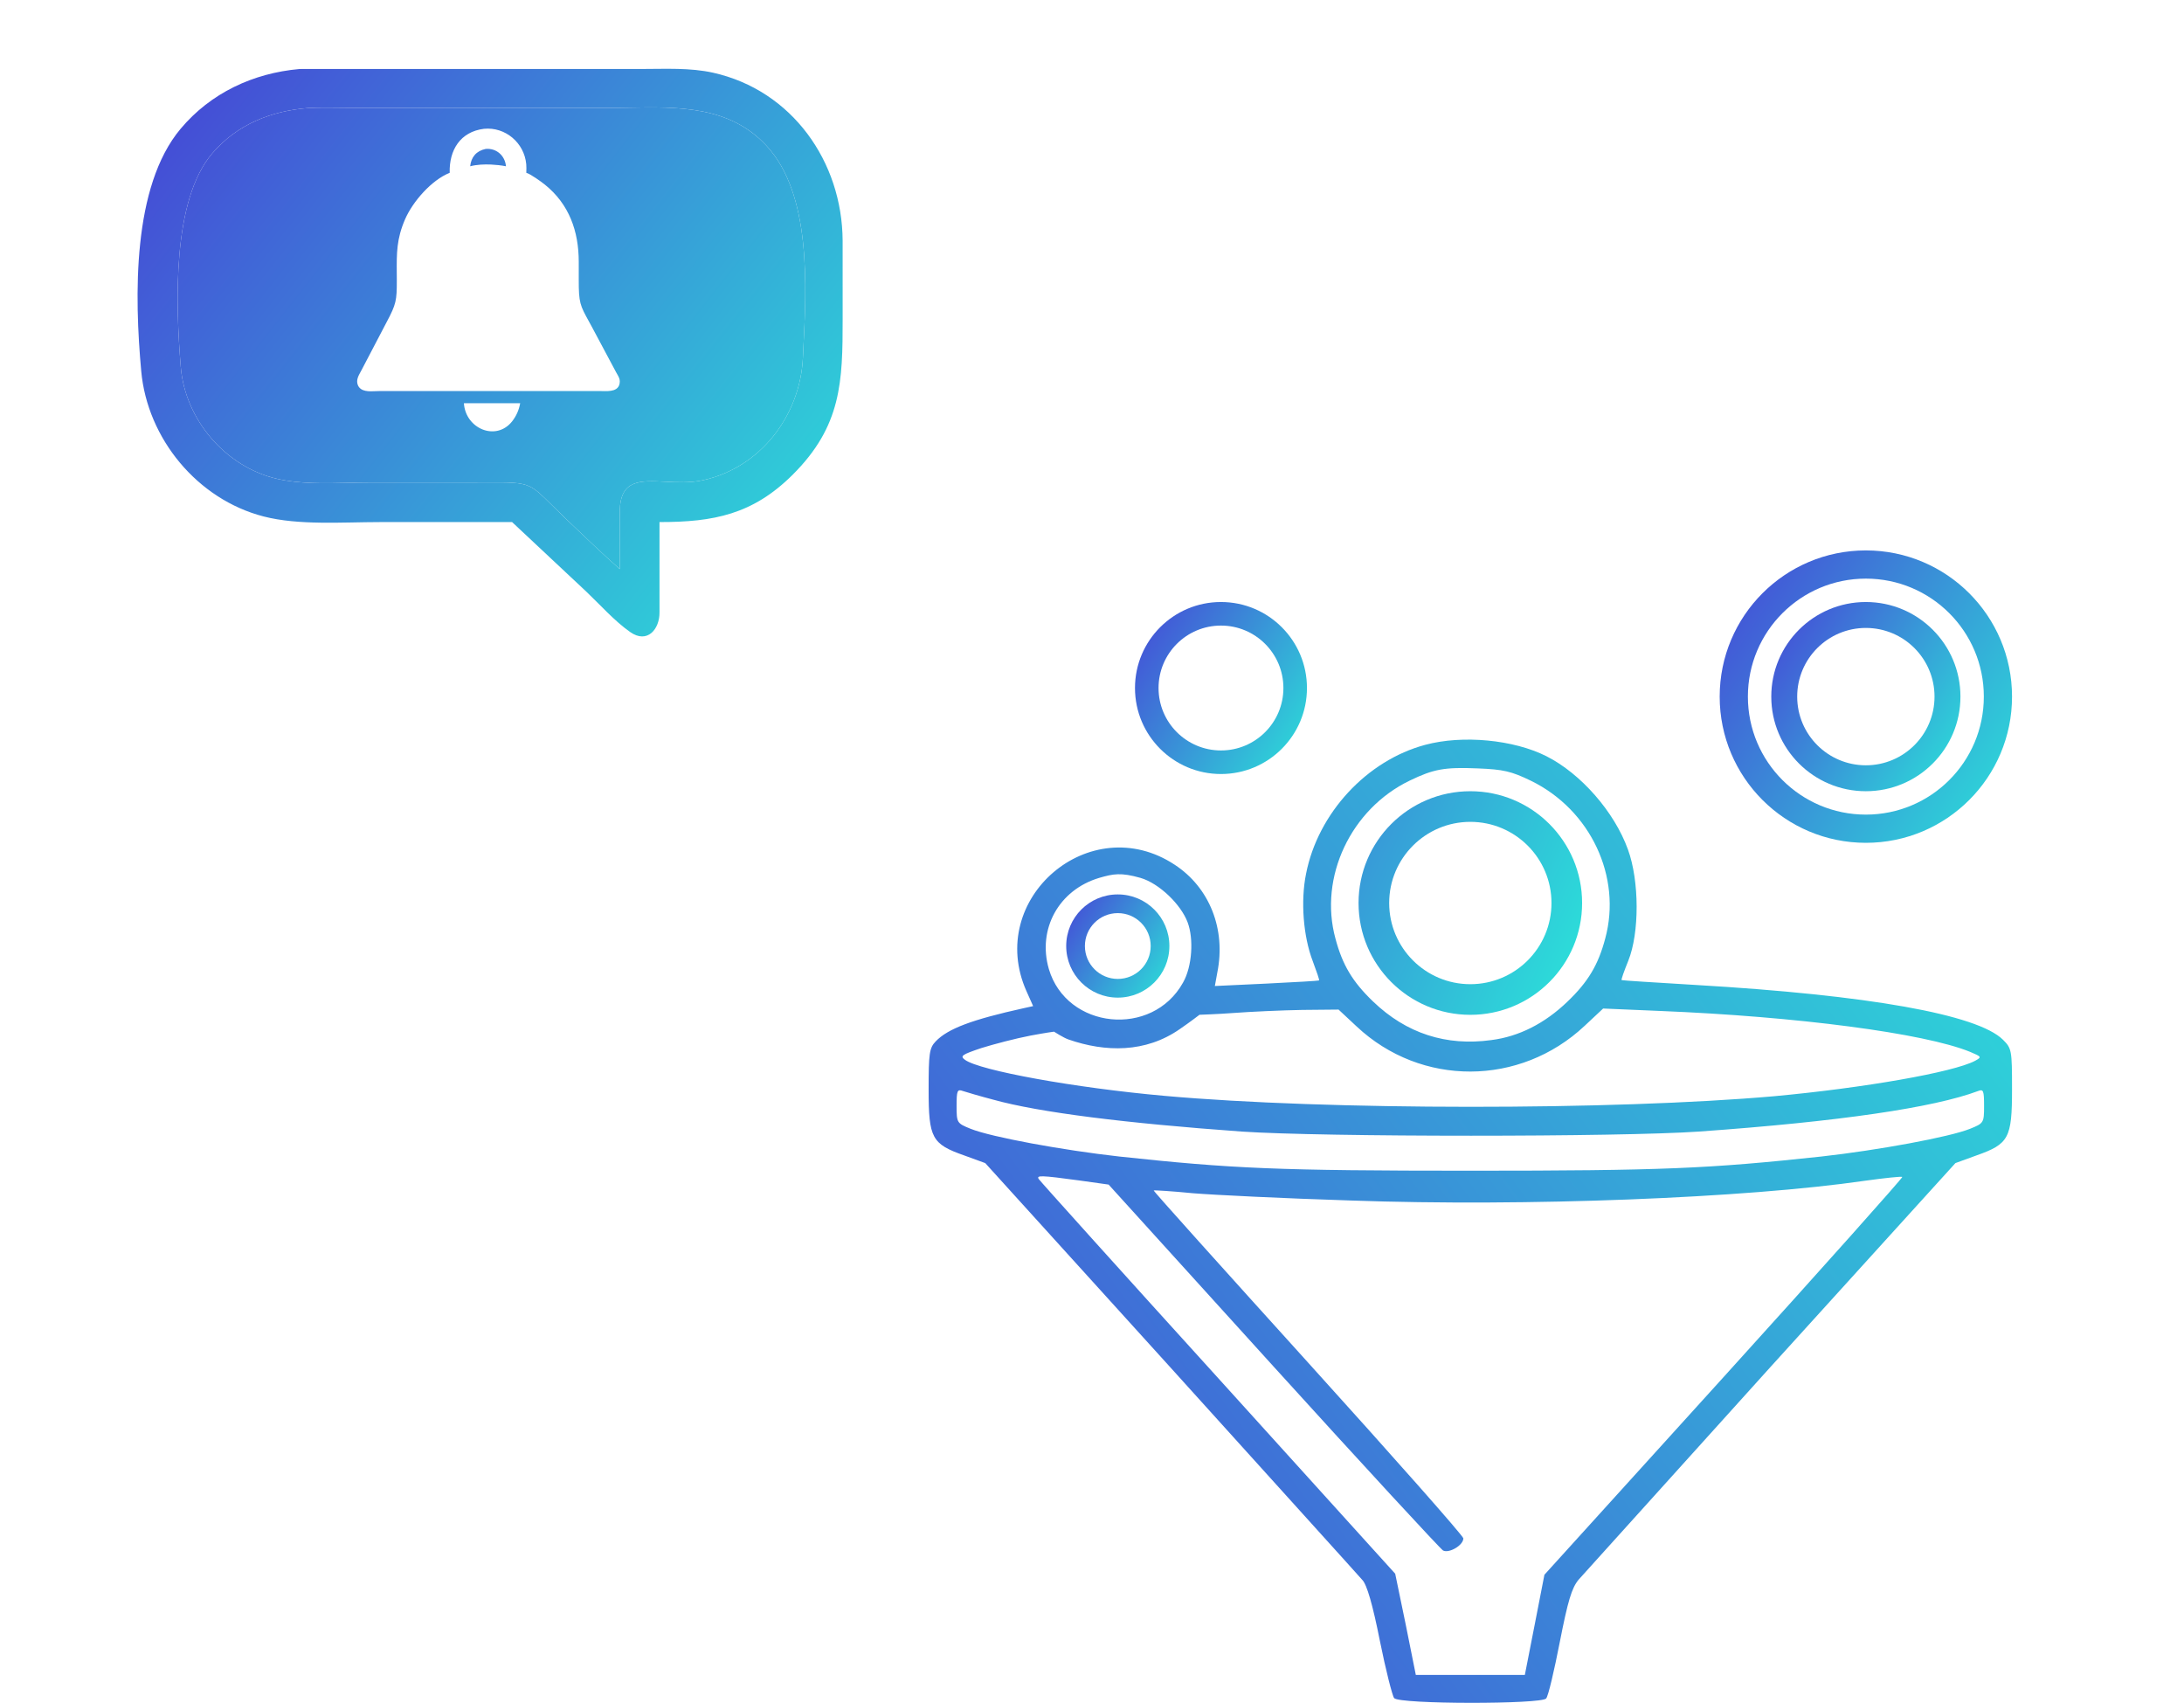 <svg width="127" height="99" viewBox="0 0 127 99" fill="none" xmlns="http://www.w3.org/2000/svg">
<path d="M82.878 43.303C79.484 44.209 76.639 47.272 75.948 50.797C75.623 52.389 75.786 54.444 76.335 55.874C76.558 56.479 76.741 56.982 76.7 57.002C76.68 57.023 75.298 57.103 73.652 57.184L70.644 57.325L70.787 56.539C71.294 54.021 70.339 51.603 68.307 50.273C63.389 47.03 57.292 52.248 59.69 57.627L60.077 58.493L59.528 58.614C56.52 59.279 55.118 59.803 54.407 60.548C54.041 60.931 54 61.253 54 63.349C54 66.169 54.183 66.511 56.073 67.176L57.292 67.62L68.084 79.526C73.997 86.074 79.017 91.614 79.22 91.856C79.484 92.118 79.83 93.326 80.237 95.381C80.582 97.094 80.968 98.605 81.07 98.725C81.374 99.088 89.626 99.088 89.91 98.746C90.032 98.605 90.377 97.134 90.703 95.462C91.17 93.085 91.394 92.319 91.8 91.835C92.085 91.513 97.124 85.933 102.998 79.425L113.708 67.62L114.927 67.176C116.817 66.511 117 66.169 117 63.328C117 61.052 116.98 60.951 116.472 60.447C114.988 58.977 108.627 57.849 98.608 57.264C96.271 57.123 94.32 57.002 94.3 56.982C94.259 56.962 94.442 56.458 94.686 55.854C95.336 54.242 95.336 51.22 94.665 49.387C93.873 47.191 91.922 44.975 89.93 43.968C88.02 43.001 85.053 42.719 82.878 43.303ZM89.036 45.398C92.491 47.09 94.32 50.979 93.344 54.565C92.938 56.096 92.349 57.083 91.15 58.231C89.829 59.501 88.325 60.266 86.719 60.468C84.098 60.83 81.781 60.085 79.85 58.231C78.651 57.083 78.062 56.096 77.656 54.565C76.68 50.999 78.55 47.03 81.984 45.378C83.366 44.713 83.996 44.592 85.927 44.673C87.41 44.733 87.878 44.834 89.036 45.398ZM66.321 51.039C67.418 51.361 68.673 52.59 69.059 53.618C69.425 54.585 69.323 56.197 68.795 57.123C67.007 60.347 62.027 59.843 60.991 56.338C60.32 54.021 61.56 51.744 63.917 51.039C64.751 50.797 65.183 50.717 66.321 51.039ZM78.895 59.682C82.635 63.187 88.386 63.167 92.145 59.642L93.223 58.634L96.535 58.775C104.481 59.098 111.899 60.065 114.561 61.153C115.232 61.435 115.252 61.455 114.846 61.676C113.586 62.341 108.404 63.248 103.181 63.731C93.812 64.557 77.147 64.557 67.718 63.711C62.515 63.248 56.967 62.24 56.114 61.616C55.809 61.394 55.931 61.314 57.069 60.931C57.78 60.709 59.081 60.367 59.934 60.206C60.809 60.041 61.291 59.979 61.291 59.979C61.291 59.979 61.84 60.332 62.129 60.432C64.278 61.18 66.615 61.218 68.607 59.828C69.223 59.406 69.75 58.997 69.75 58.997C69.75 58.997 70.859 58.959 71.681 58.896C72.737 58.816 74.567 58.735 75.725 58.715L77.838 58.695L78.895 59.682ZM57.76 63.933C60.442 64.678 65.482 65.303 72.189 65.786C76.924 66.109 94.178 66.109 98.811 65.786C106.981 65.202 112.448 64.396 115.029 63.429C115.334 63.308 115.374 63.409 115.374 64.295C115.374 65.282 115.354 65.303 114.561 65.625C113.362 66.109 109.176 66.874 105.924 67.237C99.36 67.942 96.718 68.063 85.5 68.063C74.282 68.063 71.64 67.942 65.076 67.237C61.824 66.874 57.638 66.109 56.439 65.625C55.646 65.303 55.626 65.282 55.626 64.295C55.626 63.409 55.666 63.308 55.992 63.429C56.175 63.489 56.987 63.731 57.76 63.933ZM62.739 68.627L64.466 68.869L74.038 79.425C79.302 85.227 83.752 90.042 83.915 90.143C84.26 90.324 85.094 89.841 85.094 89.438C85.094 89.297 81.029 84.704 76.07 79.224C71.112 73.744 67.067 69.251 67.088 69.211C67.128 69.191 68.144 69.251 69.364 69.372C70.583 69.473 74.709 69.674 78.55 69.795C88.772 70.158 101.514 69.654 108.444 68.647C109.603 68.486 110.578 68.385 110.619 68.425C110.659 68.466 106.005 73.683 100.254 80.03L89.808 91.553L89.239 94.475L88.67 97.376H85.5H82.33L81.74 94.434L81.131 91.493L70.827 80.11C65.157 73.865 60.463 68.647 60.402 68.546C60.259 68.325 60.523 68.325 62.739 68.627Z" fill="url(#paint0_linear_619_1695)"/>
<path d="M117 40.5C117 45.194 113.194 49 108.5 49C103.806 49 100 45.194 100 40.5C100 35.806 103.806 32 108.5 32C113.194 32 117 35.806 117 40.5ZM101.64 40.5C101.64 44.289 104.711 47.36 108.5 47.36C112.289 47.36 115.36 44.289 115.36 40.5C115.36 36.711 112.289 33.64 108.5 33.64C104.711 33.64 101.64 36.711 101.64 40.5Z" fill="url(#paint1_linear_619_1695)"/>
<path d="M92 52.5C92 56.09 89.09 59 85.5 59C81.91 59 79 56.09 79 52.5C79 48.91 81.91 46 85.5 46C89.09 46 92 48.91 92 52.5ZM80.781 52.5C80.781 55.106 82.894 57.219 85.5 57.219C88.106 57.219 90.219 55.106 90.219 52.5C90.219 49.894 88.106 47.781 85.5 47.781C82.894 47.781 80.781 49.894 80.781 52.5Z" fill="url(#paint2_linear_619_1695)"/>
<path d="M76 40C76 42.761 73.761 45 71 45C68.239 45 66 42.761 66 40C66 37.239 68.239 35 71 35C73.761 35 76 37.239 76 40ZM67.37 40C67.37 42.005 68.995 43.63 71 43.63C73.005 43.63 74.63 42.005 74.63 40C74.63 37.995 73.005 36.37 71 36.37C68.995 36.37 67.37 37.995 67.37 40Z" fill="url(#paint3_linear_619_1695)"/>
<path d="M68 55C68 56.657 66.657 58 65 58C63.343 58 62 56.657 62 55C62 53.343 63.343 52 65 52C66.657 52 68 53.343 68 55ZM63.087 55C63.087 56.057 63.943 56.913 65 56.913C66.057 56.913 66.913 56.057 66.913 55C66.913 53.943 66.057 53.087 65 53.087C63.943 53.087 63.087 53.943 63.087 55Z" fill="url(#paint4_linear_619_1695)"/>
<path d="M114 40.5C114 43.538 111.538 46 108.5 46C105.462 46 103 43.538 103 40.5C103 37.462 105.462 35 108.5 35C111.538 35 114 37.462 114 40.5ZM104.507 40.5C104.507 42.705 106.295 44.493 108.5 44.493C110.705 44.493 112.493 42.705 112.493 40.5C112.493 38.295 110.705 36.507 108.5 36.507C106.295 36.507 104.507 38.295 104.507 40.5Z" fill="url(#paint5_linear_619_1695)"/>
<path d="M29.778 30.352L22.066 30.353C19.945 30.354 17.375 30.553 15.329 30.026C11.477 29.032 8.57 25.497 8.213 21.582C7.817 17.233 7.682 10.848 10.502 7.488C12.251 5.404 14.723 4.249 17.421 4.012L17.57 4.011L37.329 4.01C38.701 4.01 40.123 3.928 41.469 4.228C46.06 5.252 48.979 9.406 48.999 13.996L49 18.537C49.002 22.179 48.943 24.768 46.087 27.607C43.771 29.909 41.497 30.354 38.35 30.352V35.592C38.364 36.572 37.647 37.451 36.643 36.744C35.72 36.095 34.898 35.159 34.078 34.381L29.778 30.352ZM17.944 6.278C15.771 6.445 13.794 7.228 12.352 8.906C9.995 11.649 10.212 17.674 10.511 21.328C10.761 24.385 13.105 27.149 16.119 27.839C17.418 28.136 18.86 28.103 20.244 28.072C20.654 28.063 21.059 28.053 21.454 28.053L28.056 28.05C28.108 28.05 28.159 28.049 28.209 28.049C29.65 28.041 30.275 28.038 30.787 28.276C31.178 28.459 31.504 28.782 32.079 29.352C32.302 29.574 32.563 29.832 32.879 30.134C32.995 30.244 33.11 30.355 33.225 30.465C34.153 31.351 35.081 32.237 36.041 33.087V29.703C36.071 27.872 37.233 27.932 38.686 28.006C39.373 28.042 40.125 28.08 40.853 27.924C44.208 27.204 46.518 24.179 46.688 20.826C46.694 20.7 46.7 20.571 46.707 20.441C46.907 16.564 47.178 11.29 44.572 8.472C42.425 6.149 39.409 6.206 36.492 6.261C36.05 6.269 35.61 6.277 35.175 6.277L21.137 6.277C20.788 6.277 20.438 6.272 20.086 6.267C19.37 6.257 18.652 6.247 17.944 6.278Z" fill="url(#paint6_linear_619_1695)"/>
<path fill-rule="evenodd" clip-rule="evenodd" d="M17.944 6.278C15.771 6.445 13.794 7.228 12.352 8.906C9.995 11.649 10.212 17.674 10.511 21.328C10.761 24.385 13.105 27.149 16.119 27.839C17.418 28.136 18.86 28.103 20.244 28.072C20.654 28.063 21.059 28.053 21.454 28.053L28.056 28.05L28.209 28.049C29.65 28.041 30.275 28.038 30.787 28.276C31.178 28.459 31.504 28.782 32.079 29.352C32.302 29.574 32.563 29.832 32.879 30.134L33.225 30.465C34.153 31.351 35.081 32.237 36.041 33.087V29.703C36.071 27.872 37.233 27.932 38.686 28.006C39.373 28.042 40.125 28.08 40.853 27.924C44.208 27.204 46.518 24.179 46.688 20.826L46.707 20.441C46.907 16.564 47.178 11.29 44.572 8.472C42.425 6.149 39.409 6.206 36.492 6.261C36.05 6.269 35.61 6.277 35.175 6.277L21.137 6.277C20.788 6.277 20.438 6.272 20.086 6.267C19.37 6.257 18.652 6.247 17.944 6.278ZM26.15 10.047C26.112 8.722 26.768 7.659 28.144 7.488C29.387 7.368 30.485 8.302 30.601 9.542C30.615 9.691 30.61 9.84 30.606 9.989L30.605 10.047C30.845 10.111 31.472 10.563 31.68 10.73C33.104 11.873 33.653 13.453 33.654 15.217L33.654 16.273C33.653 17.608 33.727 17.744 34.258 18.711C34.303 18.792 34.35 18.88 34.402 18.974L35.825 21.639C35.841 21.67 35.859 21.701 35.878 21.733C35.955 21.866 36.04 22.013 36.041 22.16C36.045 22.764 35.45 22.748 35.014 22.737C34.958 22.736 34.905 22.734 34.856 22.734L28.729 22.734L22.103 22.734C22.033 22.734 21.955 22.737 21.873 22.741C21.471 22.761 20.971 22.786 20.809 22.387C20.697 22.11 20.838 21.854 20.97 21.615C20.986 21.586 21.002 21.558 21.017 21.529L22.493 18.708C23.038 17.683 23.075 17.463 23.075 16.316C23.074 16.156 23.073 16.003 23.072 15.854C23.064 14.731 23.057 13.896 23.555 12.748C23.998 11.727 25.09 10.468 26.15 10.047ZM27.341 9.667C27.397 9.129 27.7 8.772 28.239 8.659L28.248 8.658C28.867 8.605 29.368 9.048 29.422 9.667C29.134 9.609 28.846 9.582 28.553 9.566C28.16 9.549 27.722 9.566 27.341 9.667ZM26.976 23.441C27.07 24.925 28.843 25.674 29.778 24.5C30.016 24.194 30.174 23.854 30.249 23.441H26.976Z" fill="url(#paint7_linear_619_1695)"/>
<defs>
<linearGradient id="paint0_linear_619_1695" x1="43.122" y1="88.529" x2="114.85" y2="35.844" gradientUnits="userSpaceOnUse">
<stop stop-color="#4740D6"/>
<stop offset="1" stop-color="#2AE8D9"/>
</linearGradient>
<linearGradient id="paint1_linear_619_1695" x1="97.065" y1="35.179" x2="117.956" y2="48.819" gradientUnits="userSpaceOnUse">
<stop stop-color="#4740D6"/>
<stop offset="1" stop-color="#2AE8D9"/>
</linearGradient>
<linearGradient id="paint2_linear_619_1695" x1="61.5" y1="45" x2="92.746" y2="58.794" gradientUnits="userSpaceOnUse">
<stop stop-color="#4740D6"/>
<stop offset="1" stop-color="#2AE8D9"/>
</linearGradient>
<linearGradient id="paint3_linear_619_1695" x1="64.273" y1="36.87" x2="76.563" y2="44.894" gradientUnits="userSpaceOnUse">
<stop stop-color="#4740D6"/>
<stop offset="1" stop-color="#2AE8D9"/>
</linearGradient>
<linearGradient id="paint4_linear_619_1695" x1="60.964" y1="53.122" x2="68.338" y2="57.936" gradientUnits="userSpaceOnUse">
<stop stop-color="#4740D6"/>
<stop offset="1" stop-color="#2AE8D9"/>
</linearGradient>
<linearGradient id="paint5_linear_619_1695" x1="101.101" y1="37.057" x2="114.619" y2="45.883" gradientUnits="userSpaceOnUse">
<stop stop-color="#4740D6"/>
<stop offset="1" stop-color="#2AE8D9"/>
</linearGradient>
<linearGradient id="paint6_linear_619_1695" x1="2.357" y1="10.17" x2="45.411" y2="44.052" gradientUnits="userSpaceOnUse">
<stop stop-color="#4740D6"/>
<stop offset="1" stop-color="#2AE8D9"/>
</linearGradient>
<linearGradient id="paint7_linear_619_1695" x1="2.357" y1="10.17" x2="45.411" y2="44.052" gradientUnits="userSpaceOnUse">
<stop stop-color="#4740D6"/>
<stop offset="1" stop-color="#2AE8D9"/>
</linearGradient>
</defs>
</svg>
